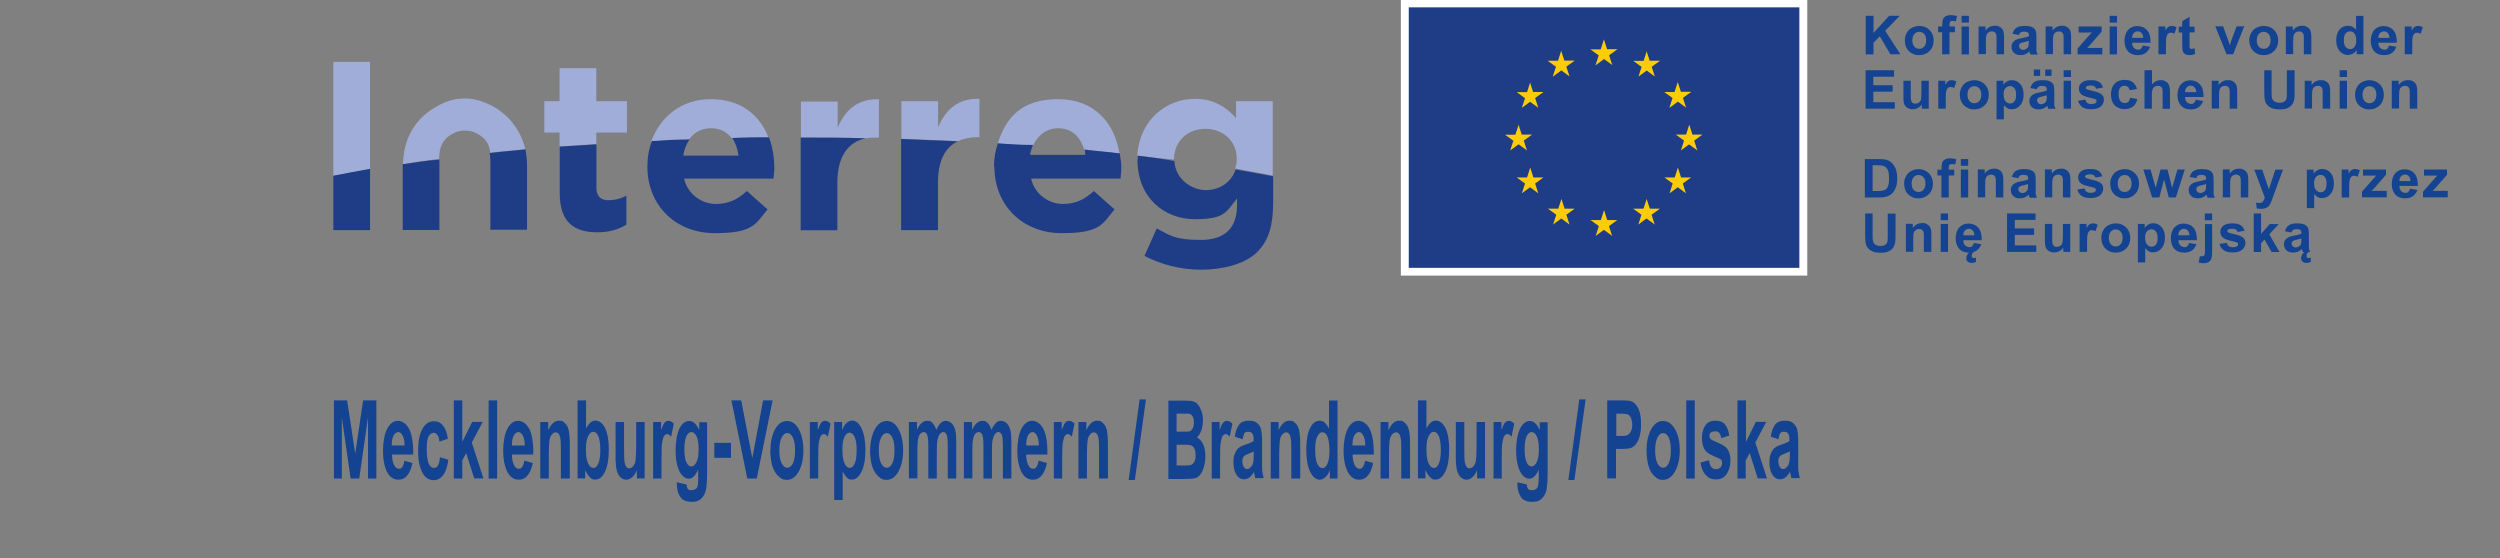 <?xml version="1.0" encoding="UTF-8"?>
<svg xmlns="http://www.w3.org/2000/svg" version="1.1" xmlns:cc="http://creativecommons.org/ns#" xmlns:dc="http://purl.org/dc/elements/1.1/" xmlns:inkscape="http://www.inkscape.org/namespaces/inkscape" xmlns:rdf="http://www.w3.org/1999/02/22-rdf-syntax-ns#" xmlns:sodipodi="http://sodipodi.sourceforge.net/DTD/sodipodi-0.dtd" xmlns:svg="http://www.w3.org/2000/svg" viewBox="0 0 1737 387.8">
  <rect x="0" y="0" width="1737" height="387.8" fill="#808080" stroke="none"/>
  <defs>
    <style>
      .cls-1 {
        fill: #144391;
      }

      .cls-1, .cls-2, .cls-3, .cls-4, .cls-5, .cls-6 {
        stroke-width: 0px;
      }

      .cls-7 {
        isolation: isolate;
      }

      .cls-2 {
        fill: #ffcc06;
      }

      .cls-3 {
        fill: #e1dfdf;
        fill-opacity: 0;
      }

      .cls-4 {
        fill: #1f3d87;
      }

      .cls-5 {
        fill: #a1add9;
      }

      .cls-6 {
        fill: #fff;
      }

      .cls-8 {
        display: none;
      }
    </style>
  </defs>
  <g id="svg4254" inkscape:export-filename="M:\Interreg6a\Logos\PNG\2022-09-12\Int6a_Programmlogo_de-pl_2022-09-12.png" sodipodi:docname="Int6a_Programmlogo_de-pl_2022-09-12.svg">
    <sodipodi:namedview id="namedview4256" bordercolor="#666666" borderopacity="1" fit-margin-bottom="0" fit-margin-left="2" fit-margin-right="2" fit-margin-top="0" gridtolerance="10" guidetolerance="10" inkscape:current-layer="g4262" inkscape:cx="905.12583" inkscape:cy="299.02089" inkscape:document-rotation="0" inkscape:guide-bbox="true" inkscape:pageopacity="0" inkscape:pageshadow="2" inkscape:snap-to-guides="true" inkscape:window-height="1017" inkscape:window-maximized="1" inkscape:window-width="1920" inkscape:window-x="-8" inkscape:window-y="-8" inkscape:zoom="0.66032716" objecttolerance="10" pagecolor="#ffffff" showborder="false" showgrid="false" showguides="true">
      <sodipodi:guide id="guide6474" orientation="1,0" position="230.148,222.016"/>
      <sodipodi:guide id="guide6476" orientation="1,0" position="978.72,385.5"/>
      <sodipodi:guide id="guide7526" orientation="0,1" position="958,188.679"/>
      <sodipodi:guide id="guide7528" orientation="0,1" position="905.759,1.946"/>
      <sodipodi:guide id="guide7752" orientation="0,1" position="1048.856,7.549"/>
      <sodipodi:guide id="guide6490" orientation="0,1" position="1283.898,193.796"/>
      <sodipodi:guide id="guide997" orientation="1,0" position="1250,159.679"/>
      <sodipodi:guide id="guide991" orientation="0,-1" position="12.115,33.153"/>
      <sodipodi:guide id="guide995" orientation="0,-1" position="984.801,96.764"/>
      <sodipodi:guide id="guide998" orientation="1,0" position="884.274,96.764"/>
      <sodipodi:guide id="guide1000" orientation="0,-1" position="-12.115,127.046"/>
      <sodipodi:guide id="guide1002" orientation="1,0" position="1295.879,234.456"/>
      <sodipodi:guide id="guide1004" orientation="1,0" position="930.96,225.472"/>
      <sodipodi:guide id="guide1006" orientation="0,-1" position="230.148,-84.74"/>
      <sodipodi:guide id="guide1008" orientation="0,-1" position="185.256,-155.416"/>
      <sodipodi:guide id="guide1010" orientation="0,-1" position="1091.649,279.726"/>
      <sodipodi:guide id="guide1012" orientation="0,-1" position="1115.493,-176.424"/>
      <sodipodi:guide id="guide1014" orientation="1,0" position="129.845,232.043"/>
      <sodipodi:guide id="guide1016" orientation="1,0" position="1792.46,321.194"/>
    </sodipodi:namedview>
    <g id="layer2" class="cls-8" inkscape:groupmode="layer" inkscape:label="Hintergrund">
      <rect id="rect1025" class="cls-3" x="170" y="-84" width="1144" height="512"/>
      <rect id="rect1029" class="cls-6" x="129.8" y="-86.8" width="1662.6" height="455.8" inkscape:export-filename="M:\Interreg6a\Branding\Logos\PNG\Int6a_Programmlogo_2021 ohne EU-Hinweis_mit Hintergrund_de-pl.png" inkscape:export-xdpi="299" inkscape:export-ydpi="299"/>
    </g>
    <g>
      <g id="g4262" inkscape:groupmode="layer" inkscape:label="Int6a Logo">
        <g id="g4266" inkscape:export-filename="M:\Interreg6a\Logos\PNG\2022-09-12\Int6a_Programmlogo_de-pl_2022-09-12.png" inkscape:export-xdpi="299" inkscape:export-ydpi="299">
          <g id="g4272">
            <g id="path4274">
              <path class="cls-5" d="M257.1,43h-25.5v79.3c8.5-1.6,17-3.2,25.5-4.8V43Z" inkscape:connector-curvature="0"/>
            </g>
          </g>
          <g id="g4276">
            <g id="path4278">
              <path class="cls-5" d="M414.3,92.1h21.3v-21.8h-21.3v-22.9h-25.5v22.9h-10.6v21.8h10.6v9.6c8.5-.5,17-1.1,25.5-1.6v-8Z" inkscape:connector-curvature="0"/>
            </g>
          </g>
          <g id="g4280">
            <g id="path4282">
              <path class="cls-5" d="M494,89.1c6.4,0,11.2,2.7,14.4,6.9,8.5,0,17-.5,25.5-.5-5.9-15.4-19.1-26.6-39.9-26.6s-35.1,12.2-41.5,29.3c8.5-.5,17.6-.5,26.1-1.1,3.7-5.3,9-8,15.4-8" inkscape:connector-curvature="0"/>
            </g>
          </g>
          <g id="g4284">
            <g id="path4286">
              <path class="cls-5" d="M601.7,96.1c2.1-.5,4.8-.5,7.4-.5h1.6v-26.6c-14.9-.5-23.4,7.4-28.7,19.7v-18.1h-25.5v25h1.6c14.4,0,29.3,0,43.6.5" inkscape:connector-curvature="0"/>
            </g>
          </g>
          <g id="g4288">
            <g id="path4290">
              <path class="cls-5" d="M678.9,95.3h1.6v-26.6c-14.9-.5-23.4,7.4-28.7,19.7v-18.1h-25.5v26.1c13.3.5,26.1,1.1,39.4,1.6,3.7-1.6,8-2.7,13.3-2.7" inkscape:connector-curvature="0"/>
            </g>
          </g>
          <g id="g4292">
            <g id="path4294">
              <path class="cls-5" d="M735.2,89.1c9.6,0,15.4,5.9,18.1,14.9,8.5,1.1,16.5,1.6,24.5,2.7-3.2-20.7-17-37.8-42.6-37.8s-36.2,12.8-42,30.8c8,.5,16.5,1.1,24.5,1.6,3.2-7.4,9.6-12.2,17.6-12.2" inkscape:connector-curvature="0"/>
            </g>
          </g>
          <g id="g4296">
            <g id="path4298">
              <path class="cls-5" d="M815.7,110.8h0c0-12.8,9.6-21.3,21.8-21.3s21.8,8.5,21.8,20.7v.5c0,2.1-.5,4.8-1.1,6.4,9,1.6,17.6,3.2,26.1,4.8v-51.6h-25.5v11.7c-6.9-7.4-14.9-13.3-28.7-13.3-19.7,0-38.3,14.4-39.9,39.4,9,1.1,17,2.1,25.5,2.7h0" inkscape:connector-curvature="0"/>
            </g>
          </g>
          <g id="g4300">
            <g id="path4302">
              <path class="cls-5" d="M315.7,92.3c1.6-1.1,5.3-1.6,7.4-1.6s5.3.5,7.4,1.6c6.4,3.2,9.6,7.4,10.1,13.8,8-1.1,16-1.6,24.5-2.1-3.2-13.3-11.2-23.9-22.9-30.3-5.3-2.7-11.7-5.3-19.1-5.3s-13.8,2.1-19.1,5.3c-15.4,8-23.9,22.9-23.9,40.4,8-1.6,16.5-2.7,25-3.7,0-8.5,2.7-14.4,10.6-18.1" inkscape:connector-curvature="0"/>
            </g>
          </g>
          <g id="g4304">
            <g id="path4306">
              <path class="cls-4" d="M257.1,159.9v-42.6c-8.5,1.6-17.6,3.2-25.5,4.8v37.8h25.5Z" inkscape:connector-curvature="0"/>
            </g>
          </g>
          <g id="g4308">
            <g id="path4310">
              <path class="cls-4" d="M415,161.4c8.5,0,14.9-2.1,20.2-5.3v-20.2c-3.7,2.1-8,3.2-12.8,3.2s-8-2.7-8-8.5v-30.3c-8.5.5-17,1.1-25.5,1.6v32.4c0,20.7,10.6,27.1,26.1,27.1" inkscape:connector-curvature="0"/>
            </g>
          </g>
          <g id="g4312">
            <g id="path4314">
              <path class="cls-4" d="M449.8,115.7c0,27.1,19.7,46.3,46.8,46.3s28.2-6.4,36.7-16.5l-14.4-12.8c-6.9,6.4-13.3,9-21.8,9s-19.1-5.9-21.8-17.6h62.2c0-2.1.5-4.8.5-6.9,0-7.4-1.1-14.9-3.7-21.8-8.5,0-17,0-25.5.5,2.1,3.2,3.7,7.4,4.3,12.2h-38.3c.5-4.3,2.1-8,4.3-11.2-9,0-17.6.5-26.1,1.1-2.1,5.3-3.2,11.2-3.2,17.6h0Z" inkscape:connector-curvature="0"/>
            </g>
          </g>
          <g id="g4316">
            <g id="path4318">
              <path class="cls-4" d="M581.8,159.9v-33c0-18.1,7.4-28.2,19.7-30.8-14.4-.5-29.3-.5-43.6-.5h-1.6v64.4h25.5Z" inkscape:connector-curvature="0"/>
            </g>
          </g>
          <g id="g4320">
            <g id="path4322">
              <path class="cls-4" d="M651.7,159.9v-33c0-14.9,4.8-24.5,13.8-28.7-12.8-.5-26.1-1.1-39.4-1.6v63.3h25.5Z" inkscape:connector-curvature="0"/>
            </g>
          </g>
          <g id="g4324">
            <g id="path4326">
              <path class="cls-4" d="M690.9,115.7c0,27.1,19.7,46.3,46.8,46.3s28.2-6.4,36.7-16.5l-14.4-12.8c-6.9,6.4-13.3,9-21.8,9s-19.1-5.9-21.8-17.6h62.2c0-2.1.5-4.8.5-6.9,0-3.7-.5-7.4-1.1-10.6-8-1.1-16.5-1.6-24.5-2.7.5,1.1.5,2.7.5,3.7h-38.3c.5-2.7,1.1-4.8,2.1-6.9-8.5,0-16.5-.5-24.5-1.1-1.6,4.8-2.7,10.1-2.7,16h0Z" inkscape:connector-curvature="0"/>
            </g>
          </g>
          <g id="g4328">
            <g id="path4330">
              <path class="cls-4" d="M790.3,110.8c0,26.6,18.6,41.5,39.9,41.5s21.8-5.3,29.3-14.4v4.3c0,16-8,24.5-25.5,24.5s-21.3-3.2-30.3-8l-8.5,19.1c11.2,5.9,25,9.6,39.4,9.6s30.3-3.7,38.8-12.2,11.2-19.1,11.2-35.1v-17.6c-8.5-1.6-17-3.2-26.1-4.8-2.7,8.5-10.6,14.4-20.7,14.4s-21.3-8-21.8-20.2c-8.5-1.6-17-2.7-25.5-3.7v2.7h0Z" inkscape:connector-curvature="0"/>
            </g>
          </g>
          <g id="g4332">
            <g id="path4334">
              <path class="cls-4" d="M340.7,110.7v48.9h25.5v-44.7c0-3.7-.5-7.4-1.1-11.2-8.5,1.1-16.5,1.6-25,2.7.5,1.1.5,2.7.5,4.3" inkscape:connector-curvature="0"/>
            </g>
          </g>
          <g id="g4336">
            <g id="path4338">
              <path class="cls-4" d="M279.8,115.7v44.1h25.5v-48.9h0c-8.5.5-17,2.1-25.5,3.2v1.6h0Z" inkscape:connector-curvature="0"/>
            </g>
          </g>
        </g>
        <g id="g2169" inkscape:export-filename="M:\Interreg6a\Logos\PNG\2022-09-12\Int6a_Programmlogo_de-pl_2022-09-12.png" inkscape:export-xdpi="299" inkscape:export-ydpi="299">
          <g id="path4208">
            <path class="cls-6" d="M973.3,191.5h282.4V-.3h-282.4v191.7Z" inkscape:connector-curvature="0"/>
          </g>
          <g id="path4210">
            <path class="cls-4" d="M978.8,186.1h271.4V5.1h-271.4v181Z" inkscape:connector-curvature="0"/>
          </g>
          <g id="g2028">
            <g id="g4240">
              <g id="path4242">
                <path class="cls-2" d="M1146.3,145l-2.2-6.8-2.2,6.8h-7.2l5.8,4.2-2.2,6.8,5.7-4.2,5.7,4.2-2.2-6.8,5.8-4.2h-7.2" inkscape:connector-curvature="0"/>
              </g>
            </g>
            <g id="g4244">
              <g id="path4246">
                <path class="cls-2" d="M1168,123.3l-2.2-6.9-2.2,6.9h-7.2l5.8,4.2-2.2,6.8,5.7-4.2,5.7,4.2-2.2-6.8,5.8-4.2h-7.2" inkscape:connector-curvature="0"/>
              </g>
            </g>
            <g id="g4248">
              <g id="path4250">
                <path class="cls-2" d="M1183.1,93.5h-7.2l-2.2-6.9-2.2,6.9h-7.2l5.8,4.2-2.2,6.8,5.7-4.2,5.7,4.2-2.2-6.8,5.8-4.2" inkscape:connector-curvature="0"/>
              </g>
            </g>
            <g id="g4252">
              <g id="path4254">
                <path class="cls-2" d="M1160.1,74.8l5.7-4.2,5.7,4.2-2.2-6.8,5.8-4.2h-7.2l-2.2-6.8-2.2,6.9h-7.2l5.8,4.2-2.2,6.7" inkscape:connector-curvature="0"/>
              </g>
            </g>
            <g id="g4256">
              <g id="path4258">
                <path class="cls-2" d="M1144.2,35.4l-2.2,6.9h-7.2l5.8,4.2-2.2,6.7,5.7-4.2,5.7,4.2-2.2-6.8,5.8-4.2h-7.2l-2.2-6.8" inkscape:connector-curvature="0"/>
              </g>
            </g>
            <g id="g4212">
              <g id="path4214">
                <path class="cls-2" d="M1108.8,45.2l5.7-4.2,5.7,4.2-2.2-6.8,5.8-4.2h-7.2l-2.2-6.8-2.2,6.9h-7.2l5.8,4.2-2.2,6.7" inkscape:connector-curvature="0"/>
              </g>
            </g>
            <g id="g4216">
              <g id="path4218">
                <path class="cls-2" d="M1079.1,53.1l5.7-4.2,5.7,4.2-2.2-6.8,5.8-4.2h-7.2l-2.2-6.8-2.2,6.9h-7.2l5.8,4.2-2.2,6.7" inkscape:connector-curvature="0"/>
              </g>
            </g>
            <g id="g4220">
              <g id="path4222">
                <path class="cls-2" d="M1063.2,57.1l-2.2,6.9h-7.2l5.8,4.2-2.2,6.7,5.7-4.2,5.7,4.2-2.2-6.8,5.8-4.2h-7.2l-2.2-6.8" inkscape:connector-curvature="0"/>
              </g>
            </g>
            <g id="g4224">
              <g id="path4226">
                <path class="cls-2" d="M1055.2,100.3l5.7,4.2-2.2-6.8,5.8-4.2h-7.2l-2.2-6.8-2.2,6.9h-7.2l5.8,4.2-2.2,6.7,5.7-4.2" inkscape:connector-curvature="0"/>
              </g>
            </g>
            <g id="g4228">
              <g id="path4230">
                <path class="cls-2" d="M1065.4,123.3l-2.2-6.9-2.2,6.9h-7.2l5.8,4.2-2.2,6.8,5.7-4.2,5.7,4.2-2.2-6.8,5.8-4.2h-7.2" inkscape:connector-curvature="0"/>
              </g>
            </g>
            <g id="g4232">
              <g id="path4234">
                <path class="cls-2" d="M1087.1,145l-2.2-6.8-2.2,6.8h-7.2l5.8,4.2-2.2,6.8,5.7-4.2,5.7,4.2-2.2-6.8,5.8-4.2h-7.2" inkscape:connector-curvature="0"/>
              </g>
            </g>
            <g id="g4236">
              <g id="path4238">
                <path class="cls-2" d="M1116.7,152.9l-2.2-6.9-2.2,6.9h-7.2l5.8,4.2-2.2,6.8,5.7-4.2,5.7,4.2-2.2-6.8,5.8-4.2h-7.2" inkscape:connector-curvature="0"/>
              </g>
            </g>
          </g>
        </g>
        <g class="cls-7">
          <path class="cls-1" d="M232,332.5v-54.3h9.2l5.6,37,5.5-37h9.2v54.3h-5.8v-42.6l-6.1,42.6h-6l-6.1-42.6v42.6h-5.6Z"/>
          <path class="cls-1" d="M280.7,320l5.9,1.7c-.8,3.8-2,6.6-3.6,8.6-1.6,2-3.6,3-6.1,3-3.9,0-6.7-2.3-8.6-6.7-1.5-3.6-2.2-8.1-2.2-13.5s1-11.6,2.9-15.2c1.9-3.6,4.4-5.5,7.4-5.5s5.9,1.9,7.9,5.7c1.9,3.9,2.9,9.8,2.8,17.7h-14.7c0,3.1.5,5.5,1.4,7.3.9,1.7,2,2.6,3.4,2.6s1.7-.5,2.4-1.4c.7-1,1.1-2.4,1.5-4.4ZM281.1,309.5c0-3-.5-5.2-1.4-6.9s-1.9-2.4-3-2.4-2.4.9-3.3,2.5-1.2,3.9-1.2,6.8h8.9Z"/>
          <path class="cls-1" d="M311.1,304.9l-5.8,1.9c-.2-2-.6-3.6-1.4-4.6-.8-1-1.6-1.5-2.7-1.5s-2.6.9-3.5,2.6-1.2,4.8-1.2,9,.5,8,1.4,9.9c.9,1.9,2.1,2.9,3.6,2.9s2-.5,2.7-1.6c.8-1.1,1.2-3,1.5-5.8l5.8,1.7c-.6,4.6-1.7,8.3-3.5,10.6-1.7,2.4-4,3.6-6.9,3.6s-5.9-1.7-7.7-5.4c-1.9-3.6-2.9-8.6-2.9-15s1-11.5,2.9-15.1c2-3.6,4.6-5.4,7.9-5.4s4.9,1,6.5,3.1c1.5,1.6,2.8,4.8,3.4,9Z"/>
          <path class="cls-1" d="M315.3,332.5v-54.3h5.9v28.8l6.9-13.9h7.3l-7.6,14.4,8.1,24.9h-6.4l-5.6-17.6-2.7,5.1v12.6h-5.7Z"/>
          <path class="cls-1" d="M339.5,332.5v-54.3h5.9v54.3h-5.9Z"/>
          <path class="cls-1" d="M364.3,320l5.9,1.7c-.8,3.8-2,6.6-3.6,8.6-1.6,2-3.6,3-6.1,3-3.9,0-6.7-2.3-8.6-6.7-1.5-3.6-2.3-8.1-2.3-13.5s1-11.6,2.9-15.2c1.9-3.6,4.4-5.5,7.4-5.5s5.9,1.9,7.9,5.7c1.9,3.9,2.9,9.8,2.7,17.7h-14.8c0,3.1.5,5.5,1.4,7.3s2,2.6,3.4,2.6,1.7-.5,2.4-1.4c.6-1,1.1-2.4,1.5-4.4ZM364.6,309.5c0-3-.5-5.2-1.4-6.9-.9-1.6-1.9-2.4-3-2.4s-2.4.9-3.3,2.5c-.9,1.6-1.2,3.9-1.2,6.8h8.9Z"/>
          <path class="cls-1" d="M395.6,332.5h-5.9v-20c0-4.3-.1-7-.4-8.2s-.6-2.3-1.2-2.9c-.6-.7-1.2-1-2-1s-1.9.5-2.7,1.5c-.8,1-1.4,2.3-1.6,3.9-.2,1.6-.5,4.6-.5,9v17.7h-5.9v-39.3h5.5v5.7c2-4.4,4.4-6.6,7.4-6.6s2.5.4,3.6,1.2,1.9,1.9,2.5,3.1c.5,1.2.9,2.7,1.1,4.4s.4,4,.4,7v24.4h-.2Z"/>
          <path class="cls-1" d="M401.3,332.5v-54.3h5.9v19.5c1.9-3.6,4-5.5,6.5-5.5s5,1.8,6.7,5.2c1.7,3.5,2.6,8.4,2.6,14.9s-.9,11.9-2.7,15.5c-1.7,3.6-4,5.4-6.6,5.4s-2.5-.5-3.8-1.6c-1.2-1.1-2.3-2.7-3.3-5v5.8h-5.4ZM407.1,312c0,4.1.4,7.1,1.1,9,1,2.7,2.4,4.1,4.1,4.1s2.4-1,3.4-3c.9-2,1.4-5,1.4-9.3s-.5-7.7-1.4-9.8c-.9-2-2.1-3-3.5-3s-2.6,1-3.5,2.9c-1.1,2.1-1.6,5.1-1.6,9Z"/>
          <path class="cls-1" d="M442.5,332.5v-5.9c-.8,2.1-1.9,3.8-3.3,5s-2.7,1.7-4.1,1.7-2.9-.6-4-1.7c-1.2-1.1-2-2.7-2.6-4.9-.5-2.1-.8-5-.8-8.6v-24.9h5.9v18c0,5.5.1,8.9.4,10.1s.6,2.3,1.1,3c.6.8,1.2,1.1,2.1,1.1s1.9-.5,2.7-1.5c.8-1,1.4-2.1,1.6-3.6s.5-5,.5-10.6v-16.5h5.9v39.2h-5.5Z"/>
          <path class="cls-1" d="M459.7,332.5h-5.9v-39.3h5.5v5.6c.9-2.6,1.8-4.4,2.5-5.2s1.6-1.2,2.5-1.2c1.4,0,2.6.6,3.9,2l-1.9,9c-1-1.1-1.9-1.8-2.7-1.8s-1.5.4-2.1,1.2-1,2.3-1.4,4.4c-.4,2.1-.5,6.5-.5,13.1v12.1h.1Z"/>
          <path class="cls-1" d="M470.2,335.1l6.8,1.5c.1,1.4.4,2.4.7,2.9.5.8,1.5,1.1,2.6,1.1s2.7-.4,3.5-1.2c.5-.5.9-1.4,1.1-2.6.1-.9.2-2.5.2-4.8v-5.8c-1.8,4.2-4,6.4-6.6,6.4s-5.4-2.3-7.1-6.7c-1.4-3.5-2-7.9-2-13.1s.9-11.6,2.7-15.1,4-5.2,6.8-5.2,5,2.1,6.9,6.4v-5.5h5.5v35.3c0,4.6-.2,8.1-.6,10.4s-1,4.1-1.9,5.4c-.7,1.2-1.9,2.4-3.1,3.1s-3,1.1-5,1.1c-3.8,0-6.5-1.1-8-3.4-1.6-2.3-2.4-5.1-2.4-8.6-.1-.5-.1-.9-.1-1.4ZM475.5,312.1c0,4.1.5,7.2,1.4,9.1s2,2.9,3.4,2.9,2.6-1,3.6-3c1-2,1.5-4.9,1.5-8.9s-.5-7.1-1.4-9c-1-2-2.1-3-3.6-3s-2.6,1-3.5,2.9c-.9,2-1.4,5-1.4,9Z"/>
          <path class="cls-1" d="M496.3,318.1v-10.4h11.6v10.4h-11.6Z"/>
          <path class="cls-1" d="M519.2,332.5l-11-54.3h6.8l7.7,40.1,7.5-40.1h6.6l-11,54.3h-6.6Z"/>
          <path class="cls-1" d="M535.3,312.4c0-3.5.5-6.8,1.5-10s2.4-5.7,4.1-7.4c1.8-1.8,3.8-2.5,5.9-2.5,3.4,0,6.1,1.9,8.2,5.7,2.1,3.9,3.2,8.8,3.2,14.6s-1.1,10.9-3.2,14.7c-2.1,3.9-4.9,5.9-8.2,5.9s-4-.9-5.9-2.5-3.2-4-4.3-7.1c-.9-3.2-1.4-7-1.4-11.5ZM541.5,312.9c0,3.9.5,6.9,1.6,9s2.4,3.1,3.9,3.1,2.9-1,3.9-3.1,1.5-5.1,1.5-9-.5-6.8-1.5-8.9-2.4-3.1-3.9-3.1-2.9,1-3.9,3.1c-1.1,2-1.6,5-1.6,8.9Z"/>
          <path class="cls-1" d="M568.6,332.5h-5.9v-39.3h5.5v5.6c.9-2.6,1.8-4.4,2.5-5.2s1.6-1.2,2.5-1.2c1.4,0,2.6.6,3.9,2l-1.9,9c-1-1.1-1.9-1.8-2.7-1.8s-1.5.4-2.1,1.2-1,2.3-1.4,4.4-.5,6.5-.5,13.1v12.1h.1Z"/>
          <path class="cls-1" d="M579.6,293.2h5.5v5.7c.8-2,1.6-3.6,2.9-4.8,1.2-1.2,2.6-1.9,4-1.9,2.6,0,4.8,1.8,6.6,5.4,1.7,3.6,2.7,8.5,2.7,14.9s-.9,11.6-2.7,15.2-4,5.5-6.6,5.5-2.4-.4-3.4-1.2c-1-.9-2-2.4-3.1-4.4v19.8h-5.9v-54.2ZM585.3,312.2c0,4.4.5,7.6,1.5,9.8,1,2.1,2.2,3.1,3.6,3.1s2.5-1,3.4-2.9c.9-1.9,1.4-5.1,1.4-9.5s-.5-7.1-1.4-9.1c-1-2-2.1-3-3.5-3s-2.6,1-3.6,3c-.9,1.9-1.4,4.8-1.4,8.6Z"/>
          <path class="cls-1" d="M604.6,312.4c0-3.5.5-6.8,1.5-10,1-3.2,2.4-5.7,4.1-7.4s3.8-2.5,5.9-2.5c3.4,0,6.1,1.9,8.2,5.7s3.2,8.8,3.2,14.6-1.1,10.9-3.2,14.7c-2.1,3.9-4.9,5.9-8.2,5.9s-4-.9-5.9-2.5c-1.9-1.6-3.2-4-4.3-7.1-.9-3.2-1.4-7-1.4-11.5ZM610.6,312.9c0,3.9.5,6.9,1.6,9s2.4,3.1,3.9,3.1,2.9-1,3.9-3.1,1.5-5.1,1.5-9-.5-6.8-1.5-8.9c-1-2.1-2.4-3.1-3.9-3.1s-2.9,1-3.9,3.1c-1.1,2-1.6,5-1.6,8.9Z"/>
          <path class="cls-1" d="M631.7,293.2h5.4v5.4c2-4.1,4.2-6.2,7-6.2s2.6.5,3.8,1.5c1,1,1.9,2.6,2.6,4.8,1-2.1,2-3.6,3.1-4.8,1.1-1.1,2.4-1.5,3.6-1.5s3,.6,4.1,1.8c1.1,1.1,2,2.9,2.5,5.1.4,1.6.6,4.4.6,8.1v25.1h-5.9v-22.5c0-3.9-.3-6.4-.6-7.5-.5-1.5-1.4-2.3-2.5-2.3s-1.6.5-2.4,1.4-1.2,2.3-1.6,3.9c-.4,1.8-.5,4.4-.5,8.1v18.9h-5.9v-21.5c0-3.9-.1-6.2-.4-7.4-.3-1.1-.5-1.9-1-2.5-.5-.5-1-.9-1.7-.9s-1.7.4-2.5,1.2-1.2,2.1-1.5,3.8c-.4,1.6-.5,4.4-.5,8.1v19.1h-5.9v-39.3h.1Z"/>
          <path class="cls-1" d="M670,293.2h5.4v5.4c2-4.1,4.3-6.2,7-6.2s2.6.5,3.8,1.5,1.9,2.6,2.6,4.8c1-2.1,2-3.6,3.1-4.8s2.4-1.5,3.6-1.5,3,.6,4.1,1.8,2,2.9,2.5,5.1c.4,1.6.6,4.4.6,8.1v25.1h-5.9v-22.5c0-3.9-.2-6.4-.6-7.5-.5-1.5-1.4-2.3-2.5-2.3s-1.6.5-2.4,1.4c-.7.9-1.2,2.3-1.6,3.9-.4,1.8-.5,4.4-.5,8.1v18.9h-5.9v-21.5c0-3.9-.1-6.2-.4-7.4s-.5-1.9-1-2.5c-.5-.5-1-.9-1.8-.9s-1.8.4-2.5,1.2-1.2,2.1-1.5,3.8c-.4,1.6-.5,4.4-.5,8.1v19.1h-5.9v-39.3h.1Z"/>
          <path class="cls-1" d="M721.5,320l5.9,1.7c-.7,3.8-2,6.6-3.6,8.6-1.6,2-3.6,3-6.1,3-3.9,0-6.8-2.3-8.6-6.7-1.5-3.6-2.3-8.1-2.3-13.5s1-11.6,2.9-15.2c1.9-3.6,4.4-5.5,7.4-5.5s5.9,1.9,7.9,5.7c1.9,3.9,2.9,9.8,2.7,17.7h-14.7c0,3.1.5,5.5,1.4,7.3s2,2.6,3.4,2.6,1.8-.5,2.4-1.4c.7-1,1.1-2.4,1.5-4.4ZM721.8,309.5c0-3-.5-5.2-1.4-6.9s-1.9-2.4-3-2.4-2.4.9-3.2,2.5-1.2,3.9-1.2,6.8h8.9Z"/>
          <path class="cls-1" d="M738.1,332.5h-5.9v-39.3h5.5v5.6c.9-2.6,1.8-4.4,2.5-5.2s1.6-1.2,2.5-1.2c1.4,0,2.6.6,3.9,2l-1.9,9c-1-1.1-1.9-1.8-2.7-1.8s-1.5.4-2.1,1.2c-.6.7-1,2.3-1.4,4.4-.4,2.1-.5,6.5-.5,13.1v12.1h.1Z"/>
          <path class="cls-1" d="M769.5,332.5h-5.9v-20c0-4.3-.1-7-.4-8.2-.2-1.2-.6-2.3-1.2-2.9-.6-.7-1.2-1-2-1s-1.9.5-2.7,1.5c-.7,1-1.4,2.3-1.6,3.9-.2,1.6-.5,4.6-.5,9v17.7h-5.9v-39.3h5.5v5.7c2-4.4,4.4-6.6,7.4-6.6s2.5.4,3.6,1.2,1.9,1.9,2.5,3.1c.5,1.2.9,2.7,1.1,4.4.2,1.6.4,4,.4,7v24.4h-.3Z"/>
          <path class="cls-1" d="M784.2,333.5l7.6-56h4.4l-7.7,56h-4.3Z"/>
          <path class="cls-1" d="M811.3,278.4h12.3c2.4,0,4.2.1,5.5.5s2.3,1.1,3.3,2.3,1.7,2.6,2.4,4.5,1,4,1,6.4-.4,4.9-1.1,7c-.8,2.1-1.9,3.8-3.1,4.8,1.9,1,3.4,2.6,4.4,4.9s1.5,5,1.5,8.1-.4,4.9-1,7.3-1.5,4.2-2.6,5.6c-1.1,1.4-2.5,2.3-4.1,2.6-1,.2-3.5.4-7.5.4h-10.5v-54.3h-.2ZM817.5,287.4v12.5h4.1c2.4,0,3.9,0,4.5-.1,1.1-.2,1.9-.9,2.5-2s.9-2.5.9-4.3-.2-3-.8-4.1c-.5-1-1.2-1.6-2.4-1.9-.6-.1-2.4-.1-5.2-.1h-3.6ZM817.5,308.9v14.5h5.8c2.3,0,3.6-.1,4.2-.4.9-.2,1.6-1,2.3-2.1s.9-2.6.9-4.6-.2-3-.6-4.1c-.5-1.1-1.1-2-2-2.5s-2.6-.7-5.5-.7c0,0-5,0-5,0Z"/>
          <path class="cls-1" d="M847.8,332.5h-5.9v-39.3h5.5v5.6c.9-2.6,1.7-4.4,2.5-5.2s1.6-1.2,2.5-1.2c1.4,0,2.6.6,3.9,2l-1.9,9c-1-1.1-1.9-1.8-2.7-1.8s-1.5.4-2.1,1.2c-.6.7-1,2.3-1.4,4.4s-.5,6.5-.5,13.1v12.1h.1Z"/>
          <path class="cls-1" d="M863.3,305.2l-5.4-1.8c.6-3.8,1.6-6.6,3.1-8.4,1.5-1.9,3.6-2.7,6.5-2.7s4.6.5,5.9,1.6,2.3,2.5,2.7,4.1c.5,1.8.8,4.8.8,9.3v12.1c-.1,3.5,0,6,.1,7.6.2,1.6.5,3.4,1,5.2h-5.9c-.1-.8-.4-1.7-.6-3.1-.1-.6-.1-1-.2-1.2-1,1.7-2.1,3-3.3,3.9-1.1.9-2.4,1.2-3.6,1.2-2.3,0-4.1-1.1-5.4-3.3-1.4-2.3-2-5-2-8.4s.2-4.2.9-5.9c.6-1.7,1.5-3.1,2.5-4,1.1-.9,2.6-1.8,4.8-2.4,2.7-.9,4.6-1.8,5.8-2.5v-1c0-2-.2-3.4-.9-4.3-.5-.9-1.6-1.2-3.1-1.2s-1.9.4-2.5,1.1c-.2.7-.7,2-1.1,3.9ZM871.2,313.6c-.8.5-2,1-3.6,1.6-1.6.6-2.7,1.2-3.3,1.7-.8,1-1.1,2.1-1.1,3.6s.2,2.7.9,3.8,1.4,1.6,2.4,1.6,2.1-.6,3-1.9c.8-.9,1.1-2.1,1.4-3.5.1-.9.2-2.6.2-5.1v-1.9h.1Z"/>
          <path class="cls-1" d="M903.1,332.5h-5.9v-20c0-4.3-.1-7-.4-8.2s-.6-2.3-1.2-2.9c-.6-.7-1.2-1-2-1s-1.9.5-2.7,1.5c-.8,1-1.4,2.3-1.6,3.9-.2,1.6-.5,4.6-.5,9v17.7h-5.9v-39.3h5.5v5.7c2-4.4,4.4-6.6,7.4-6.6s2.5.4,3.6,1.2,1.9,1.9,2.5,3.1c.5,1.2.9,2.7,1.1,4.4s.4,4,.4,7v24.4h-.2Z"/>
          <path class="cls-1" d="M929.5,332.5h-5.5v-5.8c-.9,2.3-2,3.9-3.3,5s-2.5,1.6-3.8,1.6c-2.5,0-4.8-1.9-6.6-5.5s-2.7-8.8-2.7-15.2.9-11.8,2.6-15.1c1.7-3.5,4-5.2,6.7-5.2s4.6,1.9,6.5,5.5v-19.5h5.9v54.2h.1ZM913.8,312c0,4.2.4,7.3,1,9.1,1,2.7,2.3,4.1,4,4.1s2.5-1,3.5-3c1-2,1.4-5.1,1.4-9.1s-.5-7.7-1.4-9.8c-.9-2-2.1-3-3.5-3s-2.6,1-3.5,3c-1.1,1.9-1.5,4.7-1.5,8.6Z"/>
          <path class="cls-1" d="M948.2,320l5.9,1.7c-.8,3.8-2,6.6-3.6,8.6-1.6,2-3.6,3-6.1,3-3.9,0-6.7-2.3-8.6-6.7-1.5-3.6-2.3-8.1-2.3-13.5s1-11.6,2.9-15.2c1.9-3.6,4.4-5.5,7.4-5.5s5.9,1.9,7.9,5.7c1.9,3.9,2.9,9.8,2.8,17.7h-14.7c0,3.1.5,5.5,1.4,7.3.9,1.7,2,2.6,3.4,2.6s1.7-.5,2.4-1.4c.7-1,1.1-2.4,1.5-4.4ZM948.6,309.5c0-3-.5-5.2-1.4-6.9s-1.9-2.4-3-2.4-2.4.9-3.3,2.5-1.2,3.9-1.2,6.8h8.9Z"/>
          <path class="cls-1" d="M979.5,332.5h-5.9v-20c0-4.3-.1-7-.4-8.2-.3-1.2-.6-2.3-1.2-2.9-.6-.7-1.2-1-2-1s-1.9.5-2.8,1.5c-.8,1-1.4,2.3-1.6,3.9-.3,1.6-.5,4.6-.5,9v17.7h-5.9v-39.3h5.5v5.7c2-4.4,4.4-6.6,7.4-6.6s2.5.4,3.6,1.2,1.9,1.9,2.5,3.1c.5,1.2.9,2.7,1.1,4.4.3,1.6.4,4,.4,7v24.4h-.2Z"/>
          <path class="cls-1" d="M985.2,332.5v-54.3h5.9v19.5c1.9-3.6,4-5.5,6.5-5.5s5,1.8,6.7,5.2c1.7,3.5,2.6,8.4,2.6,14.9s-.9,11.9-2.8,15.5c-1.7,3.6-4,5.4-6.6,5.4s-2.5-.5-3.8-1.6c-1.2-1.1-2.2-2.7-3.3-5v5.8h-5.4ZM991.1,312c0,4.1.4,7.1,1.1,9,1,2.7,2.4,4.1,4.1,4.1s2.4-1,3.4-3c.9-2,1.4-5,1.4-9.3s-.5-7.7-1.4-9.8c-.9-2-2.1-3-3.5-3s-2.6,1-3.5,2.9c-1.2,2.1-1.6,5.1-1.6,9Z"/>
          <path class="cls-1" d="M1026.3,332.5v-5.9c-.8,2.1-1.9,3.8-3.3,5s-2.8,1.7-4.1,1.7-2.9-.6-4-1.7-2-2.7-2.6-4.9c-.5-2.1-.8-5-.8-8.6v-24.9h5.9v18c0,5.5.1,8.9.4,10.1.3,1.2.6,2.3,1.1,3,.6.8,1.2,1.1,2.1,1.1s1.9-.5,2.8-1.5c.8-1,1.4-2.1,1.6-3.6.3-1.5.5-5,.5-10.6v-16.5h5.9v39.2h-5.5Z"/>
          <path class="cls-1" d="M1043.6,332.5h-5.9v-39.3h5.5v5.6c.9-2.6,1.7-4.4,2.5-5.2s1.6-1.2,2.5-1.2c1.4,0,2.6.6,3.9,2l-1.9,9c-1-1.1-1.9-1.8-2.8-1.8s-1.5.4-2.1,1.2-1,2.3-1.4,4.4c-.4,2.1-.5,6.5-.5,13.1v12.1h.1Z"/>
          <path class="cls-1" d="M1054.1,335.1l6.7,1.5c.1,1.4.4,2.4.8,2.9.5.8,1.5,1.1,2.6,1.1s2.8-.4,3.5-1.2c.5-.5.9-1.4,1.1-2.6.1-.9.3-2.5.3-4.8v-5.8c-1.7,4.2-4,6.4-6.6,6.4s-5.4-2.3-7.1-6.7c-1.4-3.5-2-7.9-2-13.1s.9-11.6,2.8-15.1,4-5.2,6.7-5.2,5,2.1,6.9,6.4v-5.5h5.5v35.3c0,4.6-.3,8.1-.6,10.4s-1,4.1-1.9,5.4c-.8,1.2-1.9,2.4-3.1,3.1s-3,1.1-5,1.1c-3.8,0-6.5-1.1-8-3.4s-2.4-5.1-2.4-8.6c-.1-.5-.1-.9-.1-1.4ZM1059.3,312.1c0,4.1.5,7.2,1.4,9.1s2,2.9,3.4,2.9,2.6-1,3.6-3c1-2,1.5-4.9,1.5-8.9s-.5-7.1-1.4-9c-1-2-2.1-3-3.6-3s-2.6,1-3.5,2.9c-.9,2-1.4,5-1.4,9Z"/>
          <path class="cls-1" d="M1089.7,333.5l7.6-56h4.4l-7.8,56h-4.2Z"/>
          <path class="cls-1" d="M1116.7,332.5v-54.3h10c3.8,0,6.2.2,7.4.9,1.7.9,3.3,2.6,4.4,5.2,1.2,2.7,1.7,6.2,1.7,10.5s-.4,6.1-1,8.4c-.6,2.3-1.5,4-2.6,5.4-1,1.2-2.1,2.1-3.3,2.6-1.5.5-3.6.7-6.5.7h-4v20.5h-6.1ZM1123,287.5v15.4h3.4c2.5,0,4.1-.2,4.9-.9.9-.6,1.5-1.5,2-2.6.5-1.2.8-2.6.8-4.3s-.4-3.6-1-4.9-1.5-2.1-2.5-2.4c-.8-.2-2.2-.4-4.5-.4h-3Z"/>
          <path class="cls-1" d="M1144,312.4c0-3.5.5-6.8,1.5-10,1-3.2,2.4-5.7,4.1-7.4,1.7-1.8,3.8-2.5,5.9-2.5,3.4,0,6.1,1.9,8.3,5.7s3.3,8.8,3.3,14.6-1.1,10.9-3.3,14.7c-2.1,3.9-4.9,5.9-8.3,5.9s-4-.9-5.9-2.5-3.3-4-4.2-7.1c-.9-3.2-1.4-7-1.4-11.5ZM1150,312.9c0,3.9.5,6.9,1.6,9,1,2.1,2.4,3.1,3.9,3.1s2.9-1,3.9-3.1c1-2.1,1.5-5.1,1.5-9s-.5-6.8-1.5-8.9c-1-2.1-2.4-3.1-3.9-3.1s-2.9,1-3.9,3.1c-1,2-1.6,5-1.6,8.9Z"/>
          <path class="cls-1" d="M1171.6,332.5v-54.3h5.9v54.3h-5.9Z"/>
          <path class="cls-1" d="M1181.5,321.4l5.9-1.6c.3,2,.8,3.5,1.5,4.6.8,1,1.9,1.6,3.3,1.6s2.6-.5,3.5-1.5c.5-.8.8-1.6.8-2.7s-.1-1.5-.4-2c-.3-.5-1-1-2-1.4-4.7-1.9-7.8-3.5-9-5.1-1.7-2.1-2.6-5.1-2.6-8.9s.8-6.2,2.2-8.6c1.5-2.4,3.9-3.5,7.1-3.5s5.4.9,6.7,2.6c1.5,1.8,2.5,4.4,3,7.7l-5.5,1.8c-.3-1.5-.8-2.7-1.4-3.5-.6-.9-1.6-1.2-2.9-1.2s-2.6.4-3.4,1.1c-.5.5-.6,1.2-.6,2.1s.3,1.4.6,1.9c.5.7,2.4,1.6,5.5,2.9s5.4,2.7,6.6,4.6,1.9,4.4,1.9,7.7-.9,6.7-2.5,9.2c-1.7,2.6-4.2,3.9-7.6,3.9s-5.4-1.1-7.2-3.3c-1.9-1.9-3-4.9-3.5-8.5Z"/>
          <path class="cls-1" d="M1207.2,332.5v-54.3h5.9v28.8l6.9-13.9h7.2l-7.6,14.4,8.1,24.9h-6.4l-5.6-17.6-2.8,5.1v12.6h-5.7Z"/>
          <path class="cls-1" d="M1235.7,305.2l-5.4-1.8c.6-3.8,1.6-6.6,3.1-8.4,1.5-1.9,3.6-2.7,6.5-2.7s4.6.5,5.9,1.6,2.2,2.5,2.8,4.1c.5,1.8.8,4.8.8,9.3v12.1c-.1,3.5,0,6,.1,7.6.3,1.6.5,3.4,1,5.2h-5.9c-.1-.8-.4-1.7-.6-3.1-.1-.6-.1-1-.3-1.2-1,1.7-2.1,3-3.3,3.9-1.1.9-2.4,1.2-3.6,1.2-2.2,0-4.1-1.1-5.4-3.3-1.4-2.3-2-5-2-8.4s.3-4.2.9-5.9c.6-1.7,1.5-3.1,2.5-4,1.1-.9,2.6-1.8,4.7-2.4,2.8-.9,4.6-1.8,5.8-2.5v-1c0-2-.3-3.4-.9-4.3-.5-.9-1.6-1.2-3.1-1.2s-1.9.4-2.5,1.1c-.3.7-.8,2-1.1,3.9ZM1243.6,313.6c-.8.5-2,1-3.6,1.6s-2.8,1.2-3.3,1.7c-.8,1-1.1,2.1-1.1,3.6s.3,2.7.9,3.8,1.4,1.6,2.4,1.6,2.1-.6,3-1.9c.8-.9,1.1-2.1,1.4-3.5.1-.9.3-2.6.3-5.1v-1.9h.1Z"/>
        </g>
      </g>
      <g id="layer1" inkscape:groupmode="layer" inkscape:label="EU-Hinweis">
        <g class="cls-7">
          <path class="cls-1" d="M1296.3,37.7V11h5.4v11.9l10.9-11.9h7.3l-10.1,10.4,10.6,16.3h-7l-7.3-12.5-4.4,4.5v8.1h-5.4Z"/>
          <path class="cls-1" d="M1323.5,27.8c0-1.7.4-3.3,1.3-4.9.8-1.6,2-2.8,3.6-3.6,1.5-.8,3.3-1.3,5.1-1.3,2.9,0,5.3,1,7.2,2.9,1.9,1.9,2.8,4.3,2.8,7.2s-.9,5.4-2.8,7.3c-1.9,1.9-4.3,2.9-7.1,2.9s-3.5-.4-5.1-1.2-2.8-2-3.7-3.5c-.9-1.7-1.3-3.6-1.3-5.8ZM1328.7,28c0,1.9.5,3.4,1.4,4.4.9,1,2,1.5,3.4,1.5s2.5-.5,3.4-1.5,1.4-2.5,1.4-4.4-.5-3.4-1.4-4.4-2-1.5-3.4-1.5-2.5.5-3.4,1.5c-.9,1-1.4,2.5-1.4,4.4Z"/>
          <path class="cls-1" d="M1346.7,18.4h2.8v-1.5c0-1.6.2-2.8.5-3.6s1-1.5,1.9-2,2.1-.8,3.5-.8,2.9.2,4.3.7l-.7,3.6c-.8-.2-1.6-.3-2.4-.3s-1.3.2-1.6.5c-.3.3-.5,1-.5,2v1.4h3.8v4h-3.8v15.3h-5.1v-15.3h-2.8v-4h0Z"/>
          <path class="cls-1" d="M1362.9,15.7v-4.7h5.1v4.7h-5.1ZM1362.9,37.7v-19.3h5.1v19.4h-5.1Z"/>
          <path class="cls-1" d="M1392.3,37.7h-5.1v-9.9c0-2.1,0-3.4-.3-4.1-.2-.6-.6-1.1-1.1-1.4s-1.1-.5-1.8-.5-1.7.2-2.4.7c-.7.5-1.2,1.1-1.4,1.9-.3.8-.4,2.3-.4,4.4v8.8h-5.1v-19.2h4.8v2.8c1.7-2.2,3.8-3.3,6.4-3.3s2.2.2,3.1.6,1.6.9,2.1,1.6c.5.6.8,1.3,1,2.2s.3,2,.3,3.4v12h0Z"/>
          <path class="cls-1" d="M1402.9,24.3l-4.6-.8c.5-1.9,1.4-3.3,2.7-4.2,1.3-.9,3.2-1.3,5.7-1.3s4,.3,5.1.8,1.9,1.2,2.4,2.1c.5.8.7,2.4.7,4.6v6c0,1.7,0,3,0,3.8.2.8.5,1.7.9,2.6h-5.1c0-.3-.3-.8-.5-1.5,0-.3,0-.5-.2-.6-.9.9-1.8,1.5-2.8,1.9s-2.1.6-3.2.6c-2,0-3.6-.5-4.7-1.6s-1.7-2.4-1.7-4.1.3-2.1.8-2.9c.5-.9,1.3-1.5,2.2-2,.9-.5,2.3-.9,4.1-1.2,2.4-.4,4.1-.9,5-1.3v-.5c0-1-.2-1.7-.7-2.1s-1.4-.6-2.8-.6-1.6.2-2.1.5c-.6.2-1,.9-1.3,1.8ZM1409.7,28.4c-.7.2-1.7.5-3.1.8s-2.4.6-2.8.9c-.7.5-1,1.1-1,1.8s.3,1.3.8,1.9c.5.5,1.2.8,2,.8s1.8-.3,2.6-.9c.6-.5,1-1,1.2-1.7,0-.4.2-1.3.2-2.5v-1.1h.1Z"/>
          <path class="cls-1" d="M1438.9,37.7h-5.1v-9.9c0-2.1,0-3.4-.3-4.1-.2-.6-.6-1.1-1.1-1.4s-1.1-.5-1.8-.5-1.7.2-2.4.7-1.2,1.1-1.4,1.9c-.3.8-.4,2.3-.4,4.4v8.8h-5.1v-19.2h4.8v2.8c1.7-2.2,3.8-3.3,6.4-3.3s2.2.2,3.1.6,1.6.9,2.1,1.6c.5.6.8,1.3,1,2.2.2.8.3,2,.3,3.4v12h0Z"/>
          <path class="cls-1" d="M1443.5,37.7v-4l7.3-8.3c1.2-1.4,2.1-2.3,2.6-2.9-.6,0-1.4.1-2.4.1h-6.8v-4.2h16v3.6l-7.4,8.5-2.6,2.8c1.4,0,2.3,0,2.6,0h7.9v4.5h-17.2Z"/>
          <path class="cls-1" d="M1465.8,15.7v-4.7h5.1v4.7h-5.1ZM1465.8,37.7v-19.3h5.1v19.4h-5.1Z"/>
          <path class="cls-1" d="M1488.8,31.6l5.1.9c-.7,1.9-1.7,3.3-3.1,4.3s-3.2,1.5-5.3,1.5c-3.4,0-5.9-1.1-7.5-3.3-1.3-1.8-1.9-4-1.9-6.7s.8-5.7,2.5-7.5,3.8-2.7,6.4-2.7,5.2,1,6.8,2.9c1.7,1.9,2.5,4.8,2.4,8.7h-12.8c0,1.5.4,2.7,1.2,3.5s1.8,1.3,3,1.3,1.5-.2,2-.7.9-1.3,1.2-2.2ZM1489.1,26.4c0-1.5-.4-2.6-1.1-3.4s-1.6-1.2-2.7-1.2-2,.4-2.8,1.2c-.7.8-1.1,1.9-1.1,3.3h7.7Z"/>
          <path class="cls-1" d="M1504.8,37.7h-5.1v-19.3h4.8v2.8c.8-1.3,1.5-2.2,2.2-2.6s1.4-.6,2.2-.6c1.2,0,2.3.3,3.4,1l-1.6,4.5c-.9-.6-1.7-.8-2.4-.8s-1.3.2-1.8.6-.9,1.1-1.2,2.1-.4,3.2-.4,6.5v5.8h0Z"/>
          <path class="cls-1" d="M1524.8,18.4v4.1h-3.5v7.8c0,1.6,0,2.5,0,2.8s.2.5.5.6c.2.2.5.3.9.3s1.2-.2,2.1-.5l.4,4c-1.2.5-2.5.8-4,.8s-1.8-.2-2.5-.5-1.3-.7-1.6-1.2c-.3-.5-.6-1.2-.7-2,0-.6-.2-1.8-.2-3.6v-8.4h-2.4v-4.1h2.4v-3.8l5.1-3v6.8h3.4Z"/>
          <path class="cls-1" d="M1547,37.7l-7.8-19.4h5.4l3.6,9.9,1.1,3.3c.3-.8.5-1.4.5-1.7.2-.5.4-1.1.5-1.6l3.7-9.9h5.3l-7.7,19.4s-4.6,0-4.6,0Z"/>
          <path class="cls-1" d="M1562.8,27.8c0-1.7.4-3.3,1.3-4.9.8-1.6,2-2.8,3.6-3.6s3.3-1.3,5.2-1.3c2.9,0,5.3,1,7.2,2.9,1.9,1.9,2.8,4.3,2.8,7.2s-.9,5.4-2.8,7.3c-1.9,1.9-4.3,2.9-7.1,2.9s-3.5-.4-5.1-1.2-2.8-2-3.7-3.5-1.4-3.6-1.4-5.8ZM1568,28c0,1.9.5,3.4,1.4,4.4.9,1,2,1.5,3.4,1.5s2.5-.5,3.4-1.5,1.4-2.5,1.4-4.4-.5-3.4-1.4-4.4-2-1.5-3.4-1.5-2.5.5-3.4,1.5c-.9,1-1.4,2.5-1.4,4.4Z"/>
          <path class="cls-1" d="M1605.8,37.7h-5.1v-9.9c0-2.1,0-3.4-.3-4.1-.2-.6-.6-1.1-1.1-1.4s-1.1-.5-1.8-.5-1.7.2-2.4.7c-.7.5-1.2,1.1-1.4,1.9-.3.8-.4,2.3-.4,4.4v8.8h-5.1v-19.2h4.8v2.8c1.7-2.2,3.8-3.3,6.4-3.3s2.2.2,3.1.6,1.6.9,2.1,1.6c.5.6.8,1.3,1,2.2s.3,2,.3,3.4v12h0Z"/>
          <path class="cls-1" d="M1642.2,37.7h-4.8v-2.8c-.8,1.1-1.7,1.9-2.8,2.5-1.1.5-2.2.8-3.3.8-2.2,0-4.1-.9-5.7-2.7s-2.4-4.3-2.4-7.5.8-5.8,2.3-7.5,3.5-2.6,5.9-2.6,4,.9,5.6,2.7v-9.6h5.1v26.7h.1ZM1628.5,27.6c0,2.1.3,3.6.9,4.5.8,1.3,2,2,3.5,2s2.2-.5,3-1.5,1.2-2.5,1.2-4.5-.4-3.8-1.2-4.8-1.8-1.5-3.1-1.5-2.2.5-3.1,1.4c-.8,1.1-1.2,2.5-1.2,4.4Z"/>
          <path class="cls-1" d="M1659.9,31.6l5.1.9c-.7,1.9-1.7,3.3-3.1,4.3s-3.2,1.5-5.3,1.5c-3.4,0-5.9-1.1-7.5-3.3-1.3-1.8-1.9-4-1.9-6.7s.8-5.7,2.5-7.5,3.8-2.7,6.4-2.7,5.2,1,6.8,2.9c1.7,1.9,2.5,4.8,2.4,8.7h-12.8c0,1.5.4,2.7,1.2,3.5.8.8,1.8,1.3,3,1.3s1.5-.2,2-.7.9-1.3,1.2-2.2ZM1660.2,26.4c0-1.5-.4-2.6-1.1-3.4s-1.6-1.2-2.7-1.2-2,.4-2.8,1.2c-.7.8-1.1,1.9-1.1,3.3h7.7Z"/>
          <path class="cls-1" d="M1675.9,37.7h-5.1v-19.3h4.8v2.8c.8-1.3,1.5-2.2,2.2-2.6s1.4-.6,2.2-.6c1.2,0,2.3.3,3.4,1l-1.6,4.5c-.9-.6-1.7-.8-2.4-.8s-1.3.2-1.8.6-.9,1.1-1.2,2.1c-.3,1-.4,3.2-.4,6.5v5.8h0Z"/>
        </g>
        <g class="cls-7">
          <path class="cls-1" d="M1296.2,75.5v-26.7h19.8v4.5h-14.4v5.9h13.4v4.5h-13.4v7.3h14.9v4.5h-20.3Z"/>
          <path class="cls-1" d="M1335.3,75.5v-2.9c-.7,1-1.6,1.8-2.8,2.4-1.1.6-2.4.9-3.6.9s-2.5-.3-3.5-.9-1.8-1.4-2.2-2.4c-.5-1-.7-2.5-.7-4.3v-12.2h5.1v8.9c0,2.7,0,4.4.3,5,.2.6.5,1.1,1,1.5s1.1.5,1.9.5,1.7-.2,2.4-.7c.7-.5,1.2-1.1,1.4-1.8s.4-2.5.4-5.2v-8.2h5.1v19.4h-4.8Z"/>
          <path class="cls-1" d="M1351.8,75.5h-5.1v-19.4h4.8v2.8c.8-1.3,1.5-2.2,2.2-2.6.6-.4,1.4-.6,2.2-.6,1.2,0,2.3.3,3.4,1l-1.6,4.5c-.9-.6-1.7-.8-2.4-.8s-1.3.2-1.8.6c-.5.4-.9,1.1-1.2,2.1-.3,1-.4,3.2-.4,6.5v5.9h0Z"/>
          <path class="cls-1" d="M1361.7,65.5c0-1.7.4-3.3,1.3-4.9.8-1.6,2-2.8,3.6-3.6s3.3-1.3,5.2-1.3c2.9,0,5.3,1,7.2,2.9,1.9,1.9,2.8,4.3,2.8,7.2s-.9,5.4-2.8,7.3-4.3,2.9-7.1,2.9-3.5-.4-5.1-1.2-2.8-2-3.7-3.5c-1-1.7-1.4-3.5-1.4-5.8ZM1367,65.8c0,1.9.5,3.4,1.4,4.4s2,1.5,3.4,1.5,2.5-.5,3.4-1.5,1.4-2.5,1.4-4.4-.5-3.4-1.4-4.4-2-1.5-3.4-1.5-2.5.5-3.4,1.5c-1,1-1.4,2.5-1.4,4.4Z"/>
          <path class="cls-1" d="M1387.1,56.1h4.8v2.9c.6-1,1.5-1.8,2.5-2.4,1.1-.6,2.2-.9,3.5-.9,2.2,0,4.2.9,5.7,2.6,1.6,1.8,2.4,4.2,2.4,7.4s-.8,5.7-2.4,7.5-3.5,2.7-5.7,2.7-2-.2-2.9-.6-1.8-1.2-2.7-2.2v9.8h-5.1v-26.8h-.1ZM1392.1,65.5c0,2.2.4,3.8,1.3,4.8s1.9,1.6,3.2,1.6,2.2-.5,3-1.4,1.2-2.5,1.2-4.7-.4-3.5-1.2-4.5c-.8-1-1.8-1.5-3-1.5s-2.3.5-3.1,1.4c-1,.9-1.4,2.4-1.4,4.3Z"/>
          <path class="cls-1" d="M1415.3,62l-4.6-.8c.5-1.9,1.4-3.3,2.7-4.2,1.3-.9,3.2-1.3,5.7-1.3s4,.3,5.1.8,1.9,1.2,2.4,2.1c.5.8.7,2.4.7,4.6v6c0,1.7,0,3,0,3.8.2.8.5,1.7.9,2.6h-5.1c0-.3-.3-.8-.5-1.5,0-.3,0-.5-.2-.6-.9.9-1.8,1.5-2.8,1.9s-2.1.6-3.2.6c-2,0-3.6-.5-4.7-1.6s-1.7-2.4-1.7-4.1.3-2.1.8-2.9c.5-.9,1.3-1.5,2.2-2,.9-.5,2.3-.9,4.1-1.2,2.4-.4,4.1-.9,5-1.3v-.5c0-1-.2-1.7-.7-2.1-.5-.4-1.4-.6-2.8-.6s-1.6.2-2.1.5c-.5.3-1,.9-1.3,1.8ZM1413.1,52.7v-4.4h4.4v4.4h-4.4ZM1422.2,66.2c-.7.2-1.7.5-3.1.8s-2.4.6-2.8.9c-.7.5-1,1.1-1,1.8s.3,1.3.8,1.9c.5.5,1.2.8,2,.8s1.8-.3,2.6-.9c.6-.5,1-1,1.2-1.7,0-.4.2-1.3.2-2.5v-1.1h.1ZM1421,52.7v-4.4h4.4v4.4h-4.4Z"/>
          <path class="cls-1" d="M1433.8,53.5v-4.7h5.1v4.7h-5.1ZM1433.8,75.5v-19.4h5.1v19.4h-5.1Z"/>
          <path class="cls-1" d="M1443.8,70l5.1-.8c.2,1,.7,1.8,1.3,2.3.7.5,1.6.8,2.8.8s2.3-.2,3-.7c.4-.3.7-.8.7-1.4s0-.7-.4-1c-.3-.2-.8-.5-1.7-.7-4.1-.9-6.8-1.7-7.9-2.5-1.5-1-2.3-2.5-2.3-4.4s.7-3.1,2-4.2,3.4-1.7,6.2-1.7,4.6.4,5.9,1.3c1.3.9,2.2,2.1,2.7,3.8l-4.8.9c-.2-.8-.6-1.3-1.2-1.7s-1.4-.6-2.5-.6-2.3.2-2.9.6c-.4.3-.6.6-.6,1s.2.7.5.9c.5.3,2.1.8,4.8,1.4s4.6,1.4,5.7,2.3,1.6,2.2,1.6,3.8-.7,3.3-2.2,4.6c-1.5,1.3-3.7,1.9-6.6,1.9s-4.7-.5-6.3-1.6c-1.4-1.1-2.4-2.5-2.9-4.3Z"/>
          <path class="cls-1" d="M1484.8,61.8l-5.1.9c-.2-1-.6-1.8-1.2-2.3s-1.4-.8-2.3-.8c-1.3,0-2.3.4-3.1,1.3s-1.1,2.4-1.1,4.4.4,3.9,1.2,4.9c.8.9,1.8,1.4,3.1,1.4s1.8-.3,2.4-.8c.6-.6,1.1-1.5,1.3-2.9l5,.9c-.5,2.3-1.5,4.1-3,5.2-1.5,1.2-3.5,1.8-6,1.8s-5.1-.9-6.8-2.7-2.5-4.3-2.5-7.4.8-5.7,2.5-7.5,4-2.7,6.9-2.7,4.2.5,5.6,1.5c1.5,1.2,2.5,2.8,3.1,4.8Z"/>
          <path class="cls-1" d="M1495.2,48.8v9.8c1.7-1.9,3.6-2.9,5.9-2.9s2.2.2,3.2.7c.9.4,1.7,1,2.1,1.7.5.7.8,1.4,1,2.3s.3,2.1.3,3.8v11.4h-5.1v-10.3c0-2,0-3.3-.3-3.9-.2-.5-.5-1-1-1.3s-1.1-.5-1.9-.5-1.6.2-2.3.6-1.2,1-1.5,1.9c-.3.8-.5,2.1-.5,3.7v9.7h-5.1v-26.7h5.2Z"/>
          <path class="cls-1" d="M1525.6,69.3l5.1.9c-.7,1.9-1.7,3.3-3.1,4.3s-3.2,1.5-5.3,1.5c-3.4,0-5.9-1.1-7.5-3.3-1.3-1.8-1.9-4-1.9-6.7s.8-5.7,2.5-7.5,3.8-2.7,6.4-2.7,5.2,1,6.8,2.9c1.7,1.9,2.5,4.8,2.4,8.7h-12.8c0,1.5.4,2.7,1.2,3.5.8.8,1.8,1.3,3,1.3s1.5-.2,2-.7,1-1.2,1.2-2.2ZM1525.9,64.1c0-1.5-.4-2.6-1.1-3.4-.7-.8-1.6-1.2-2.7-1.2s-2,.4-2.8,1.2-1.1,1.9-1.1,3.3h7.7Z"/>
          <path class="cls-1" d="M1554.3,75.5h-5.1v-9.9c0-2.1,0-3.4-.3-4.1-.2-.6-.6-1.1-1.1-1.4-.5-.3-1.1-.5-1.8-.5s-1.7.2-2.4.7-1.2,1.1-1.4,1.9c-.3.8-.4,2.3-.4,4.4v8.8h-5.1v-19.3h4.8v2.9c1.7-2.2,3.8-3.3,6.4-3.3s2.2.2,3.1.6c.9.4,1.6.9,2.1,1.6.5.6.8,1.3,1,2.2s.3,2,.3,3.4v12h0Z"/>
          <path class="cls-1" d="M1572.9,48.8h5.4v14.5c0,2.3,0,3.8.2,4.5.2,1.1.8,2,1.7,2.6s2.1,1,3.6,1,2.7-.3,3.5-.9,1.2-1.4,1.4-2.3c.2-.9.2-2.4.2-4.5v-14.9h5.4v14c0,3.2,0,5.5-.4,6.8-.3,1.3-.8,2.4-1.6,3.4-.8.9-1.8,1.6-3.1,2.2s-3,.8-5.1.8-4.5-.3-5.8-.9-2.4-1.4-3.1-2.3c-.8-.9-1.3-1.9-1.5-3-.4-1.5-.5-3.8-.5-6.8v-14.2h-.3Z"/>
          <path class="cls-1" d="M1618.9,75.5h-5.1v-9.9c0-2.1,0-3.4-.3-4.1-.2-.6-.6-1.1-1.1-1.4-.5-.3-1.1-.5-1.8-.5s-1.7.2-2.4.7-1.2,1.1-1.4,1.9c-.3.8-.4,2.3-.4,4.4v8.8h-5.1v-19.3h4.8v2.9c1.7-2.2,3.8-3.3,6.4-3.3s2.2.2,3.1.6c.9.4,1.6.9,2.1,1.6.5.6.8,1.3,1,2.2s.3,2,.3,3.4v12h0Z"/>
          <path class="cls-1" d="M1625.6,53.5v-4.7h5.1v4.7h-5.1ZM1625.6,75.5v-19.4h5.1v19.4h-5.1Z"/>
          <path class="cls-1" d="M1636.3,65.5c0-1.7.4-3.3,1.3-4.9.8-1.6,2-2.8,3.6-3.6s3.3-1.3,5.1-1.3c2.9,0,5.3,1,7.2,2.9,1.9,1.9,2.8,4.3,2.8,7.2s-.9,5.4-2.8,7.3-4.3,2.9-7.1,2.9-3.5-.4-5.1-1.2c-1.6-.8-2.8-2-3.7-3.5s-1.3-3.5-1.3-5.8ZM1641.5,65.8c0,1.9.5,3.4,1.4,4.4s2,1.5,3.4,1.5,2.5-.5,3.4-1.5,1.4-2.5,1.4-4.4-.5-3.4-1.4-4.4-2-1.5-3.4-1.5-2.5.5-3.4,1.5-1.4,2.5-1.4,4.4Z"/>
          <path class="cls-1" d="M1679.4,75.5h-5.1v-9.9c0-2.1,0-3.4-.3-4.1-.2-.6-.6-1.1-1.1-1.4-.5-.3-1.1-.5-1.8-.5s-1.7.2-2.4.7-1.2,1.1-1.4,1.9c-.3.8-.4,2.3-.4,4.4v8.8h-5.1v-19.3h4.8v2.9c1.7-2.2,3.8-3.3,6.4-3.3s2.2.2,3.1.6c.9.4,1.6.9,2.1,1.6.5.6.8,1.3,1,2.2.2.8.3,2,.3,3.4v12h0Z"/>
        </g>
        <g class="cls-7">
          <path class="cls-1" d="M1295.7,110.5h9.9c2.2,0,3.9.2,5.1.5,1.6.5,2.9,1.3,4,2.5s2,2.6,2.6,4.3c.6,1.7.9,3.8.9,6.3s-.3,4.1-.8,5.7c-.7,1.9-1.6,3.5-2.9,4.7-.9.9-2.2,1.6-3.8,2.1-1.2.4-2.8.6-4.8.6h-10.2v-26.7h0ZM1301.1,115v17.7h4c1.5,0,2.6-.1,3.3-.3.9-.2,1.6-.6,2.2-1.1s1-1.4,1.4-2.6c.4-1.2.5-2.8.5-4.9s-.2-3.7-.5-4.8c-.4-1.1-.9-2-1.5-2.6-.7-.6-1.5-1-2.5-1.3-.8-.2-2.2-.3-4.4-.3h-2.5v.2Z"/>
          <path class="cls-1" d="M1323,127.3c0-1.7.4-3.3,1.3-4.9.8-1.6,2-2.8,3.6-3.6,1.5-.8,3.3-1.3,5.1-1.3,2.9,0,5.3,1,7.2,2.9,1.9,1.9,2.8,4.3,2.8,7.2s-.9,5.4-2.8,7.3-4.3,2.9-7.1,2.9-3.5-.4-5.1-1.2-2.8-2-3.7-3.5c-.9-1.7-1.3-3.6-1.3-5.8ZM1328.2,127.5c0,1.9.5,3.4,1.4,4.4s2,1.5,3.4,1.5,2.5-.5,3.4-1.5,1.4-2.5,1.4-4.4-.5-3.4-1.4-4.4-2-1.5-3.4-1.5-2.5.5-3.4,1.5c-.9,1-1.4,2.5-1.4,4.4Z"/>
          <path class="cls-1" d="M1346.2,117.9h2.8v-1.5c0-1.6.2-2.8.5-3.6.3-.8,1-1.5,1.9-2s2.1-.8,3.5-.8,2.9.2,4.3.7l-.7,3.6c-.8-.2-1.6-.3-2.4-.3s-1.3.2-1.6.5c-.3.3-.5,1-.5,2v1.4h3.8v4h-3.8v15.3h-5.1v-15.3h-2.8v-4h0Z"/>
          <path class="cls-1" d="M1362.4,115.2v-4.7h5.1v4.7h-5.1ZM1362.4,137.2v-19.4h5.1v19.4h-5.1Z"/>
          <path class="cls-1" d="M1391.8,137.2h-5.1v-9.9c0-2.1,0-3.4-.3-4.1-.2-.6-.6-1.1-1.1-1.4s-1.1-.5-1.8-.5-1.7.2-2.4.7c-.7.5-1.2,1.1-1.4,1.9-.3.8-.4,2.3-.4,4.4v8.8h-5.1v-19.4h4.8v2.8c1.7-2.2,3.8-3.3,6.4-3.3s2.2.2,3.1.6,1.6.9,2.1,1.6c.5.6.8,1.3,1,2.2s.3,2,.3,3.4v12.2h0Z"/>
          <path class="cls-1" d="M1402.4,123.8l-4.6-.8c.5-1.9,1.4-3.3,2.7-4.2,1.3-.9,3.2-1.3,5.7-1.3s4,.3,5.1.8,1.9,1.2,2.4,2.1c.5.8.7,2.4.7,4.6v6c0,1.7,0,3,0,3.8.2.8.5,1.7.9,2.6h-5.1c0-.3-.3-.8-.5-1.5,0-.3,0-.5-.2-.6-.9.9-1.8,1.5-2.8,1.9s-2.1.6-3.2.6c-2,0-3.6-.5-4.7-1.6s-1.7-2.4-1.7-4.1.3-2.1.8-2.9c.5-.9,1.3-1.5,2.2-2,.9-.5,2.3-.9,4.1-1.2,2.4-.4,4.1-.9,5-1.3v-.5c0-1-.2-1.7-.7-2.1s-1.4-.6-2.8-.6-1.6.2-2.1.5c-.6.2-1,.9-1.3,1.8ZM1409.2,127.9c-.7.2-1.7.5-3.1.8s-2.4.6-2.8.9c-.7.5-1,1.1-1,1.8s.3,1.3.8,1.9c.5.5,1.2.8,2,.8s1.8-.3,2.6-.9c.6-.5,1-1,1.2-1.7,0-.4.2-1.3.2-2.5v-1.1h.1Z"/>
          <path class="cls-1" d="M1438.4,137.2h-5.1v-9.9c0-2.1,0-3.4-.3-4.1-.2-.6-.6-1.1-1.1-1.4s-1.1-.5-1.8-.5-1.7.2-2.4.7-1.2,1.1-1.4,1.9c-.3.8-.4,2.3-.4,4.4v8.8h-5.1v-19.4h4.8v2.8c1.7-2.2,3.8-3.3,6.4-3.3s2.2.2,3.1.6,1.6.9,2.1,1.6c.5.6.8,1.3,1,2.2.2.8.3,2,.3,3.4v12.2h0Z"/>
          <path class="cls-1" d="M1443.3,131.7l5.1-.8c.2,1,.7,1.8,1.3,2.3.7.5,1.6.8,2.8.8s2.3-.2,3-.7c.5-.3.7-.8.7-1.4s0-.7-.4-1c-.3-.2-.8-.5-1.7-.7-4.1-.9-6.8-1.7-7.9-2.5-1.5-1-2.3-2.5-2.3-4.4s.7-3.1,2-4.2,3.4-1.7,6.2-1.7,4.6.4,5.9,1.3,2.2,2.1,2.7,3.8l-4.8.9c-.2-.8-.6-1.3-1.2-1.7-.6-.4-1.4-.6-2.5-.6s-2.3.2-2.9.6c-.4.3-.6.6-.6,1s.2.7.5.9c.5.3,2.1.8,4.8,1.4,2.7.6,4.6,1.4,5.7,2.3,1.1.9,1.6,2.2,1.6,3.8s-.7,3.3-2.2,4.6-3.7,1.9-6.6,1.9-4.7-.5-6.3-1.6c-1.4-1-2.4-2.5-2.9-4.3Z"/>
          <path class="cls-1" d="M1466.2,127.3c0-1.7.4-3.3,1.3-4.9.8-1.6,2-2.8,3.6-3.6,1.5-.8,3.3-1.3,5.1-1.3,2.9,0,5.3,1,7.2,2.9,1.9,1.9,2.8,4.3,2.8,7.2s-.9,5.4-2.8,7.3-4.3,2.9-7.1,2.9-3.5-.4-5.1-1.2-2.8-2-3.7-3.5c-.9-1.7-1.3-3.6-1.3-5.8ZM1471.4,127.5c0,1.9.5,3.4,1.4,4.4s2,1.5,3.4,1.5,2.5-.5,3.4-1.5,1.4-2.5,1.4-4.4-.5-3.4-1.4-4.4-2-1.5-3.4-1.5-2.5.5-3.4,1.5c-.9,1-1.4,2.5-1.4,4.4Z"/>
          <path class="cls-1" d="M1495.3,137.2l-6.1-19.4h5l3.6,12.7,3.3-12.7h4.9l3.2,12.7,3.7-12.7h5.1l-6.2,19.4h-4.9l-3.3-12.5-3.3,12.5h-5Z"/>
          <path class="cls-1" d="M1526,123.8l-4.6-.8c.5-1.9,1.4-3.3,2.7-4.2,1.3-.9,3.2-1.3,5.7-1.3s4,.3,5.1.8,1.9,1.2,2.4,2.1c.5.8.7,2.4.7,4.6v6c0,1.7,0,3,0,3.8.2.8.5,1.7.9,2.6h-5.1c0-.3-.3-.8-.5-1.5,0-.3,0-.5-.2-.6-.9.9-1.8,1.5-2.8,1.9s-2.1.6-3.2.6c-2,0-3.6-.5-4.7-1.6s-1.7-2.4-1.7-4.1.3-2.1.8-2.9c.5-.9,1.3-1.5,2.2-2,.9-.5,2.3-.9,4.1-1.2,2.4-.4,4.1-.9,5-1.3v-.5c0-1-.2-1.7-.7-2.1s-1.4-.6-2.8-.6-1.6.2-2.1.5c-.6.2-1,.9-1.3,1.8ZM1532.9,127.9c-.7.2-1.7.5-3.1.8s-2.4.6-2.8.9c-.7.5-1,1.1-1,1.8s.3,1.3.8,1.9c.5.5,1.2.8,2,.8s1.8-.3,2.6-.9c.6-.5,1-1,1.2-1.7,0-.4.2-1.3.2-2.5v-1.1h.1Z"/>
          <path class="cls-1" d="M1562,137.2h-5.1v-9.9c0-2.1,0-3.4-.3-4.1-.2-.6-.6-1.1-1.1-1.4s-1.1-.5-1.8-.5-1.7.2-2.4.7c-.7.5-1.2,1.1-1.4,1.9-.3.8-.4,2.3-.4,4.4v8.8h-5.1v-19.4h4.8v2.8c1.7-2.2,3.8-3.3,6.4-3.3s2.2.2,3.1.6,1.6.9,2.1,1.6c.5.6.8,1.3,1,2.2.2.8.3,2,.3,3.4v12.2h0Z"/>
          <path class="cls-1" d="M1566.3,117.9h5.5l4.6,13.7,4.5-13.7h5.3l-6.8,18.6-1.2,3.4c-.5,1.1-.9,2-1.3,2.6s-.9,1.1-1.4,1.4c-.5.4-1.2.7-2,.9s-1.6.3-2.6.3-2-.1-2.9-.3l-.5-4c.8.2,1.5.2,2.2.2,1.2,0,2.1-.3,2.6-1,.6-.7,1-1.6,1.3-2.7l-7.3-19.4Z"/>
          <path class="cls-1" d="M1602.7,117.9h4.8v2.8c.6-1,1.5-1.8,2.5-2.4,1.1-.6,2.2-.9,3.5-.9,2.2,0,4.2.9,5.7,2.6,1.6,1.8,2.4,4.2,2.4,7.4s-.8,5.7-2.4,7.5c-1.6,1.8-3.5,2.7-5.7,2.7s-2-.2-2.9-.6c-.9-.4-1.8-1.2-2.7-2.2v9.8h-5.1v-26.7h-.1ZM1607.8,127.2c0,2.2.4,3.8,1.3,4.8s1.9,1.6,3.2,1.6,2.2-.5,3-1.4c.8-1,1.2-2.5,1.2-4.7s-.4-3.5-1.2-4.5-1.8-1.5-3-1.5-2.3.5-3.1,1.4-1.4,2.4-1.4,4.3Z"/>
          <path class="cls-1" d="M1632.1,137.2h-5.1v-19.4h4.8v2.8c.8-1.3,1.5-2.2,2.2-2.6s1.4-.6,2.2-.6c1.2,0,2.3.3,3.4,1l-1.6,4.5c-.9-.6-1.7-.8-2.4-.8s-1.3.2-1.8.6-.9,1.1-1.2,2.1c-.3,1-.4,3.2-.4,6.5v5.9h0Z"/>
          <path class="cls-1" d="M1641.1,137.2v-4l7.3-8.3c1.2-1.4,2.1-2.3,2.6-2.9-.6,0-1.4,0-2.4,0h-6.8v-4.2h16v3.6l-7.4,8.5-2.6,2.8c1.4-.1,2.3-.1,2.6-.1h7.9v4.5h-17.2Z"/>
          <path class="cls-1" d="M1674.5,131.1l5.1.9c-.7,1.9-1.7,3.3-3.1,4.3s-3.2,1.5-5.3,1.5c-3.4,0-5.9-1.1-7.5-3.3-1.3-1.8-1.9-4-1.9-6.7s.8-5.7,2.5-7.5,3.8-2.7,6.4-2.7,5.2,1,6.8,2.9c1.7,1.9,2.5,4.8,2.4,8.7h-12.8c0,1.5.5,2.7,1.2,3.5s1.8,1.3,3,1.3,1.5-.2,2-.7,1-1.3,1.2-2.2ZM1674.8,125.9c0-1.5-.4-2.6-1.1-3.4s-1.6-1.2-2.7-1.2-2,.4-2.8,1.2c-.7.8-1.1,1.9-1.1,3.3h7.7Z"/>
          <path class="cls-1" d="M1683.5,137.2v-4l7.3-8.3c1.2-1.4,2.1-2.3,2.6-2.9-.6,0-1.4,0-2.4,0h-6.8v-4.2h16v3.6l-7.4,8.5-2.6,2.8c1.4-.1,2.3-.1,2.6-.1h7.9v4.5h-17.2Z"/>
        </g>
        <g class="cls-7">
          <path class="cls-1" d="M1295.7,148.3h5.4v14.5c0,2.3,0,3.8.2,4.5.2,1.1.8,2,1.6,2.6s2.1,1,3.6,1,2.7-.3,3.5-.9c.8-.6,1.2-1.4,1.4-2.3.2-.9.2-2.4.2-4.5v-14.8h5.4v14c0,3.2,0,5.5-.4,6.8s-.8,2.4-1.6,3.4c-.8.9-1.8,1.6-3.1,2.2s-3,.8-5.1.8-4.5-.3-5.8-.9c-1.3-.6-2.4-1.4-3.1-2.3-.8-.9-1.3-1.9-1.5-3-.4-1.5-.5-3.8-.5-6.8v-14.3h-.2Z"/>
          <path class="cls-1" d="M1341.8,175h-5.1v-9.9c0-2.1,0-3.4-.3-4.1-.2-.6-.6-1.1-1.1-1.4-.5-.3-1.1-.5-1.8-.5s-1.7.2-2.4.7c-.7.5-1.2,1.1-1.4,1.9-.3.8-.4,2.3-.4,4.4v8.8h-5.1v-19.4h4.8v2.8c1.7-2.2,3.8-3.3,6.4-3.3s2.2.2,3.1.6c.9.4,1.6.9,2.1,1.6.5.6.8,1.3,1,2.2s.3,2,.3,3.4v12.2h0Z"/>
          <path class="cls-1" d="M1348.4,153v-4.7h5.1v4.7h-5.1ZM1348.4,175v-19.4h5.1v19.4h-5.1Z"/>
          <path class="cls-1" d="M1371.5,168.8l5.1.9c-.7,1.9-1.7,3.3-3.1,4.3s-3.2,1.5-5.3,1.5c-3.4,0-5.9-1.1-7.5-3.3-1.3-1.8-1.9-4-1.9-6.7s.8-5.7,2.5-7.5,3.8-2.7,6.4-2.7,5.2,1,6.8,2.9c1.7,1.9,2.5,4.8,2.4,8.7h-12.8c0,1.5.4,2.7,1.2,3.5s1.8,1.3,3,1.3,1.5-.2,2-.7.9-1.2,1.2-2.2ZM1371.8,163.6c0-1.5-.4-2.6-1.1-3.4-.7-.8-1.6-1.2-2.7-1.2s-2,.4-2.8,1.2c-.7.8-1.1,1.9-1.1,3.3h7.7ZM1371.4,175c-.2.2-.4.4-.6.6-.2.2-.3.5-.5.7s-.2.5-.3.8c0,.3,0,.5,0,.8s0,.7.3,1,.6.4,1.1.4.5,0,.7-.1c.3-.1.5-.2.8-.2v3c-1,.5-1.9.7-2.8.7s-1.3-.1-1.8-.3-.9-.4-1.2-.7c-.3-.3-.6-.7-.7-1.1-.2-.4-.2-.9-.2-1.3,0-.7.2-1.4.6-2.2s1-1.4,1.7-2h3Z"/>
          <path class="cls-1" d="M1394.5,175v-26.7h19.8v4.5h-14.4v5.9h13.4v4.5h-13.4v7.3h14.9v4.5h-20.3Z"/>
          <path class="cls-1" d="M1433.6,175v-2.9c-.7,1-1.6,1.8-2.8,2.4-1.1.6-2.4.9-3.6.9s-2.5-.3-3.5-.9c-1-.6-1.8-1.4-2.2-2.4-.5-1-.7-2.5-.7-4.3v-12.2h5.1v8.9c0,2.7,0,4.4.3,5,.2.6.5,1.1,1,1.5s1.1.5,1.9.5,1.7-.2,2.4-.7c.7-.5,1.2-1.1,1.4-1.8s.4-2.5.4-5.2v-8.2h5.1v19.4h-4.8Z"/>
          <path class="cls-1" d="M1450,175h-5.1v-19.4h4.8v2.8c.8-1.3,1.5-2.2,2.2-2.6.6-.4,1.4-.6,2.2-.6,1.2,0,2.3.3,3.4,1l-1.6,4.5c-.9-.6-1.7-.8-2.4-.8s-1.3.2-1.8.6c-.5.4-.9,1.1-1.2,2.1-.3,1-.4,3.2-.4,6.5v5.9h0Z"/>
          <path class="cls-1" d="M1460,165c0-1.7.4-3.3,1.3-4.9.8-1.6,2-2.8,3.6-3.6s3.3-1.3,5.2-1.3c2.9,0,5.3,1,7.2,2.9,1.9,1.9,2.8,4.3,2.8,7.2s-.9,5.4-2.8,7.3c-1.9,1.9-4.3,2.9-7.1,2.9s-3.5-.4-5.1-1.2-2.8-2-3.7-3.5c-1-1.7-1.4-3.5-1.4-5.8ZM1465.2,165.3c0,1.9.5,3.4,1.4,4.4s2,1.5,3.4,1.5,2.5-.5,3.4-1.5,1.4-2.5,1.4-4.4-.5-3.4-1.4-4.4-2-1.5-3.4-1.5-2.5.5-3.4,1.5c-.9,1-1.4,2.5-1.4,4.4Z"/>
          <path class="cls-1" d="M1485.3,155.6h4.8v2.8c.6-1,1.5-1.8,2.5-2.4,1.1-.6,2.2-.9,3.5-.9,2.2,0,4.2.9,5.7,2.6,1.6,1.8,2.4,4.2,2.4,7.4s-.8,5.7-2.4,7.5-3.5,2.7-5.7,2.7-2-.2-2.9-.6c-.9-.4-1.8-1.2-2.7-2.2v9.8h-5.1v-26.7h-.1ZM1490.4,165c0,2.2.4,3.8,1.3,4.8s1.9,1.6,3.2,1.6,2.2-.5,3-1.4,1.2-2.5,1.2-4.7-.4-3.5-1.2-4.5c-.8-1-1.8-1.5-3-1.5s-2.3.5-3.1,1.4c-1,.9-1.4,2.4-1.4,4.3Z"/>
          <path class="cls-1" d="M1521,168.8l5.1.9c-.7,1.9-1.7,3.3-3.1,4.3s-3.2,1.5-5.3,1.5c-3.4,0-5.9-1.1-7.5-3.3-1.3-1.8-1.9-4-1.9-6.7s.8-5.7,2.5-7.5,3.8-2.7,6.4-2.7,5.2,1,6.8,2.9c1.7,1.9,2.5,4.8,2.4,8.7h-12.8c0,1.5.4,2.7,1.2,3.5s1.8,1.3,3,1.3,1.5-.2,2-.7.9-1.2,1.2-2.2ZM1521.2,163.6c0-1.5-.4-2.6-1.1-3.4s-1.6-1.2-2.7-1.2-2,.4-2.8,1.2c-.7.8-1.1,1.9-1.1,3.3h7.7Z"/>
          <path class="cls-1" d="M1537,155.6v18.8c0,2.5-.2,4.2-.5,5.2s-.9,1.8-1.9,2.4c-.9.6-2.1.9-3.5.9s-1.1,0-1.6-.1c-.6-.1-1.2-.2-1.9-.4l.9-4.4c.2,0,.5.1.7.1h.6c.5,0,1-.1,1.3-.3s.6-.5.7-.8.2-1.3.2-2.8v-18.5h5ZM1531.9,153v-4.7h5.1v4.7h-5.1Z"/>
          <path class="cls-1" d="M1542.1,169.5l5.1-.8c.2,1,.7,1.8,1.3,2.3.7.5,1.6.8,2.8.8s2.3-.2,3-.7c.4-.3.7-.8.7-1.4s0-.7-.4-1c-.3-.2-.8-.5-1.7-.7-4.1-.9-6.8-1.7-7.9-2.5-1.5-1-2.3-2.5-2.3-4.4s.7-3.1,2-4.2,3.4-1.7,6.2-1.7,4.6.4,5.9,1.3c1.3.9,2.2,2.1,2.7,3.8l-4.8.9c-.2-.8-.6-1.3-1.2-1.7s-1.4-.6-2.5-.6-2.3.2-2.9.6c-.4.3-.6.6-.6,1s.2.7.5.9c.5.3,2.1.8,4.8,1.4s4.6,1.4,5.7,2.3c1.1.9,1.6,2.2,1.6,3.8s-.7,3.3-2.2,4.6-3.7,1.9-6.6,1.9-4.7-.5-6.3-1.6c-1.5-1.1-2.5-2.5-2.9-4.3Z"/>
          <path class="cls-1" d="M1565.9,175v-26.7h5.1v14.2l6-6.8h6.3l-6.6,7.1,7.1,12.3h-5.5l-4.9-8.7-2.4,2.5v6.2h-5.1Z"/>
          <path class="cls-1" d="M1592.2,161.5l-4.6-.8c.5-1.9,1.4-3.3,2.7-4.2,1.3-.9,3.2-1.3,5.7-1.3s4,.3,5.1.8,1.9,1.2,2.4,2.1c.5.8.7,2.4.7,4.6v6c0,1.7,0,3,0,3.8.2.8.5,1.7.9,2.6h-5.1c0-.3-.3-.8-.5-1.5,0-.3,0-.5-.2-.6-.9.9-1.8,1.5-2.8,1.9s-2.1.6-3.2.6c-2,0-3.6-.5-4.7-1.6s-1.7-2.4-1.7-4.1.3-2.1.8-2.9c.5-.9,1.3-1.5,2.2-2,.9-.5,2.3-.9,4.1-1.2,2.4-.4,4.1-.9,5-1.3v-.5c0-1-.2-1.7-.7-2.1-.5-.4-1.4-.6-2.8-.6s-1.6.2-2.1.5c-.6.3-1,.9-1.3,1.8ZM1599.1,165.7c-.7.2-1.7.5-3.1.8s-2.4.6-2.8.9c-.7.5-1,1.1-1,1.8s.3,1.3.8,1.9c.5.5,1.2.8,2,.8s1.8-.3,2.6-.9c.6-.5,1-1,1.2-1.7,0-.4.2-1.3.2-2.5v-1.1h.1ZM1604,175c-.2.2-.4.4-.6.6-.2.2-.3.5-.5.7,0,.3-.2.5-.3.8,0,.3,0,.5,0,.8s0,.7.3,1,.6.4,1.1.4.5,0,.7-.1c.3-.1.5-.2.8-.2v3c-1,.5-1.9.7-2.8.7s-1.3-.1-1.8-.3-.9-.4-1.2-.7c-.3-.3-.6-.7-.7-1.1-.2-.4-.2-.9-.2-1.3,0-.7.2-1.4.6-2.2s1-1.4,1.7-2h3Z"/>
        </g>
      </g>
    </g>
  </g>
</svg>